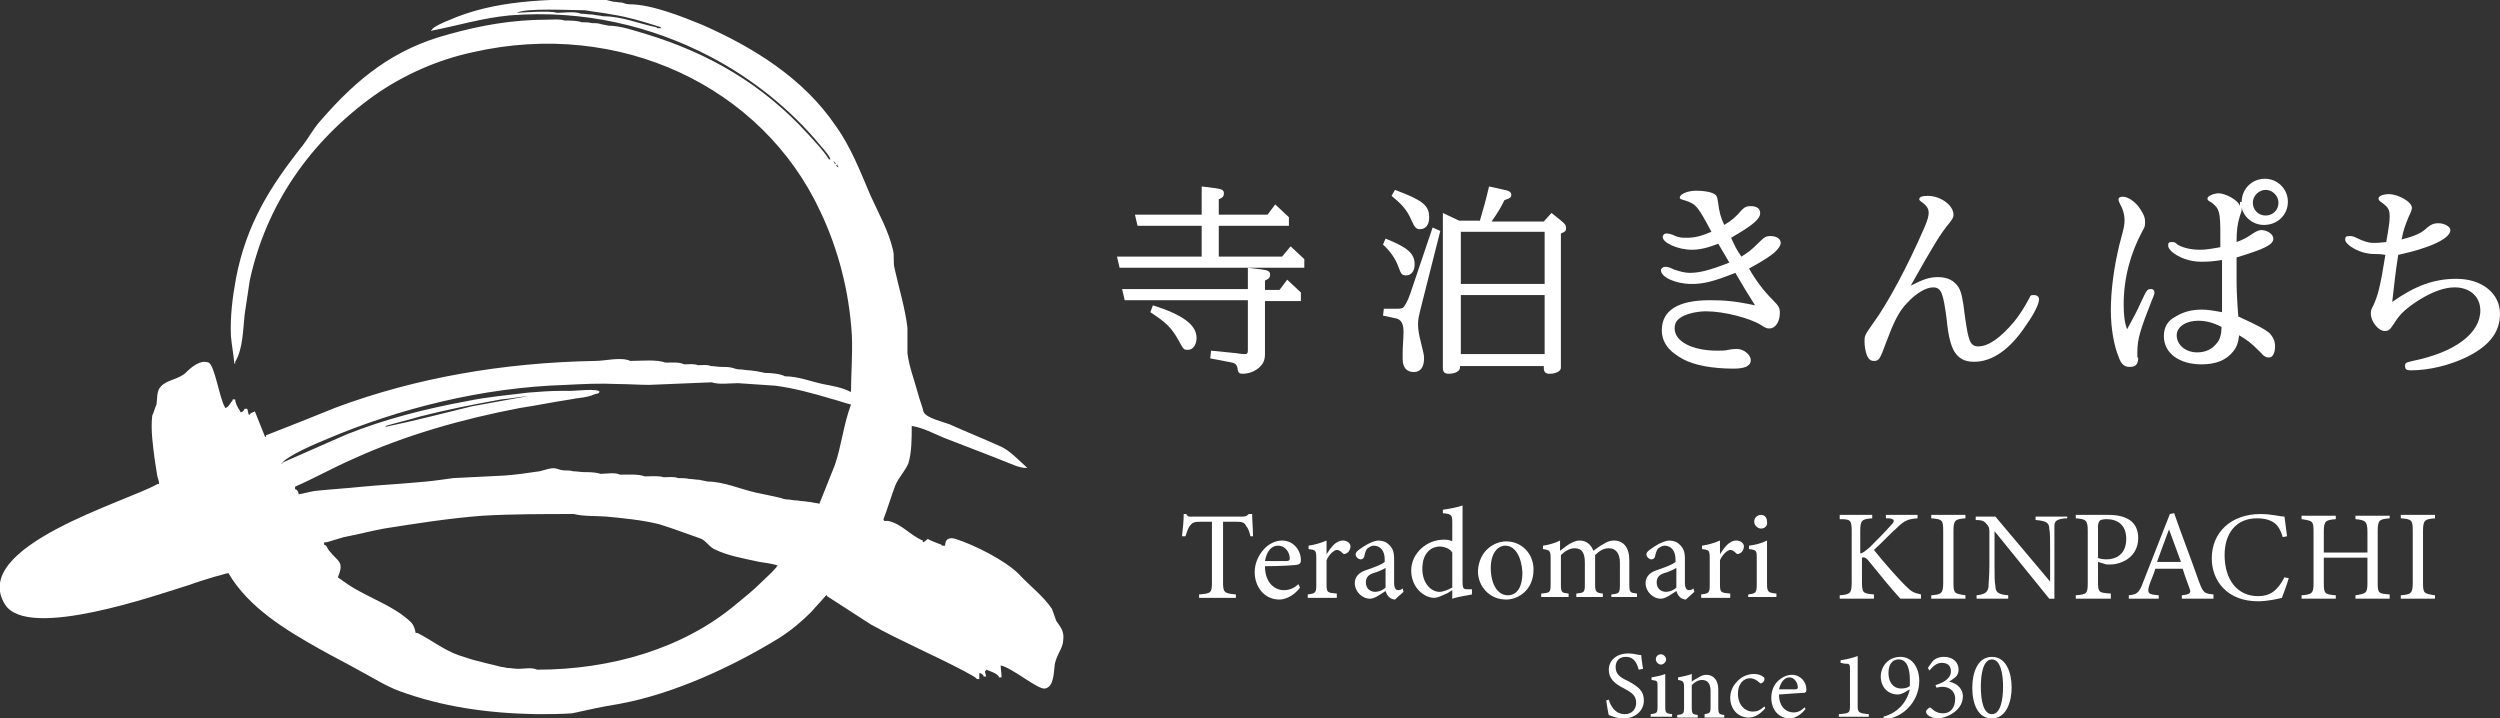 <?xml version="1.0" encoding="utf-8"?>
<!-- Generator: Adobe Illustrator 24.0.1, SVG Export Plug-In . SVG Version: 6.00 Build 0)  -->
<svg version="1.1" id="レイヤー_1" xmlns="http://www.w3.org/2000/svg" xmlns:xlink="http://www.w3.org/1999/xlink" x="0px"
	 y="0px" viewBox="0 0 292.3 84" style="enable-background:new 0 0 292.3 84;" xml:space="preserve">
<rect x="0" y="0" width="292.3" height="84" fill="#333333" stroke="none"/>
<style type="text/css">
	.st0{fill:#FFFFFF;}
</style>
<g>
	<g>
		<path class="st0" d="M130.9,31.3l-0.3-1.3h9.9v-3.6H133l-0.3-1.3h7.8v-3.3l1.6,0.2c0.7,0.1,1,0.2,1,0.6c0,0.3-0.1,0.5-0.6,0.7v1.8
			h5.7l0.9-1.2l1.6,1.5v1h-8.2V30h7.4l1-1.2l1.6,1.5v1H130.9z M145.8,31.3l1.7,0.2c0.7,0.1,1,0.2,1,0.6c0,0.3-0.1,0.5-0.6,0.7v1.1
			h1.7l0.9-1.2l1.6,1.5v1h-4.2v6.2c0,0.7-0.2,1.1-0.6,1.5c-0.5,0.5-1.3,0.8-2,0.8c-0.4,0-0.5-0.1-0.6-0.5c0-0.4-0.2-0.7-0.6-0.8
			l-2.6-0.5l0.1-0.9l3,0.3c0.5,0.1,0.9,0.1,1,0.1c0.2,0,0.3-0.1,0.3-0.4v-5.9h-14.4l-0.3-1.3h14.7V31.3z M134.8,35.7
			c3.5,1.1,5.1,2.3,5.1,3.8c0,0.8-0.4,1.4-1,1.4c-0.5,0-0.5,0-1.1-1.1c-0.9-1.6-1.5-2.1-3.3-3.3L134.8,35.7z"/>
		<path class="st0" d="M162,27.9c2.5,1,3.4,1.7,3.4,3c0,0.8-0.4,1.3-1,1.3c-0.5,0-0.6-0.2-0.9-1c-0.3-0.9-1-1.9-1.8-2.6L162,27.9z
			 M168.4,27l-2.1,8.3c-0.5,2-0.5,2-0.5,2.7c0,0.5,0.1,1.1,0.3,1.9c0.3,1.3,0.4,1.5,0.4,2c0,1-0.4,1.6-1.2,1.6
			c-0.8,0-1.3-0.5-1.3-1.5c0-0.2,0-0.5,0-0.8c0-0.7,0.1-1.7,0.1-2.4c0-1-0.3-1.5-1-1.6l-1.4-0.3l0.1-0.8l1.2,0h0.2
			c0.4,0,0.6,0,0.8-0.1c0.2-0.1,0.6-0.8,0.9-1.7l2.6-7.7L168.4,27z M163.1,22.2c3.2,1.2,4,1.8,4,3.2c0,0.9-0.4,1.4-1.1,1.4
			c-0.4,0-0.6-0.2-1-1.1c-0.5-1.2-1.2-1.9-2.3-2.8L163.1,22.2z M173,25.9c0.5-1.7,0.7-2.4,1.1-4.1l1.8,0.4c0.6,0.1,0.8,0.3,0.8,0.6
			c0,0.3-0.2,0.4-0.8,0.6c-0.6,1.2-0.7,1.3-1.5,2.5h6.1l0.9-1l1,0.8c0.6,0.5,0.7,0.6,0.7,1c0,0.3-0.1,0.4-0.6,0.6v15.7
			c0,0.4-0.6,0.7-1.3,0.7c-0.5,0-0.7-0.2-0.7-0.7v-0.2h-9.8V43c0,0.4-0.6,0.7-1.3,0.7c-0.5,0-0.7-0.2-0.7-0.7V24.9l1.9,0.9H173z
			 M170.8,33.2h9.8v-6.1h-9.8V33.2z M170.8,41.4h9.8v-6.9h-9.8V41.4z"/>
		<path class="st0" d="M197.8,29.2c-1.6,0-3.4-0.8-3.4-1.5c0-0.2,0.2-0.4,0.4-0.4c0.2,0,0.5,0,1.1,0.3c0.5,0.2,0.8,0.2,1.3,0.2
			c1,0,1.7-0.2,2.9-0.7c-1.6-3-1.8-3.2-2.9-3.6c-0.6-0.2-0.8-0.2-0.8-0.4c0-0.4,0.9-0.8,1.9-0.8c1.1,0,2,0.2,2.3,0.5
			c0.2,0.2,0.2,0.4,0.3,1c0.1,0.9,0.3,1.7,0.7,2.5c1-0.6,1.4-1,2-1.7c0.4-0.4,0.6-0.5,1.1-0.5c0.7,0,1.1,0.3,1.1,0.8
			c0,0.7-0.8,1.4-3.4,2.9c0.5,1.1,0.6,1.3,1.2,2.2c0.8-0.5,1.1-0.7,2-1.6c0.7-0.7,0.9-0.8,1.4-0.8c0.7,0,1.2,0.3,1.2,0.8
			c0,0.3-0.2,0.6-0.7,1.1c-0.5,0.4-1,0.8-3,1.9c0.8,1.4,1.7,2.6,2.8,3.7c0.7,0.7,0.8,0.9,0.8,1.5c0,1-0.5,1.8-1.2,1.8
			c-0.3,0-0.4,0-1-0.4c-1.3-0.8-4.3-1.6-6.4-1.6c-1,0-1.9,0.2-2.6,0.5c-0.8,0.4-1.1,0.8-1.1,1.5c0,1.5,2,2.6,5,2.6
			c0.5,0,0.9,0,1.3-0.1c0.5-0.1,0.8-0.1,1-0.1c0.8,0,1.6,0.7,1.6,1.3c0,0.7-0.7,1-2,1c-2.5,0-4.6-0.4-5.9-1.1
			c-1.7-0.9-2.5-2-2.5-3.4c0-2.3,1.9-3.5,5.6-3.5c1.7,0,3,0.1,5.3,0.6c-1-1.6-1.2-1.9-2.3-3.8c-2.5,1-3.7,1.3-5.1,1.3
			c-1.9,0-3.6-0.8-3.6-1.6c0-0.2,0.2-0.4,0.5-0.4c0.2,0,0.4,0,1,0.3c0.6,0.2,1.2,0.4,1.9,0.4c1.1,0,2.3-0.3,4.6-1.2
			c-0.6-1-0.7-1.2-1.3-2.2C199.6,29,198.7,29.2,197.8,29.2z"/>
		<path class="st0" d="M226.6,32.4c1.1,0,1.9,0.4,2.4,1.2c0.3,0.5,0.5,1.3,0.7,3.1c0.3,2.2,0.4,2.5,0.6,3.1c0.2,0.5,0.5,0.7,1,0.7
			c1.2,0,2.6-1,4.2-2.9c0.7-0.9,1.1-1.5,1.8-2.8c0.1-0.3,0.2-0.3,0.5-0.3c0.4,0,0.6,0.2,0.6,0.5c0,0.5-0.5,1.6-1.5,3
			c-1.9,2.9-4,4.3-6.1,4.3c-1.1,0-1.8-0.4-2.3-1.2c-0.4-0.7-0.7-1.7-0.9-3.8c-0.4-3-0.6-3.7-1.6-3.7c-0.8,0-2,0.7-3,1.8
			c-1,1-1.6,2.3-2.5,4.7c-0.7,1.9-0.8,2.1-1.4,2.1c-0.4,0-0.6-0.2-0.8-0.6c-0.2-0.5-0.3-1.1-0.3-1.7s0-0.7,1-2.1
			c1.7-2.3,4.1-6.8,6-11.2c0.4-0.9,0.5-1.4,0.5-1.7c0-0.5-0.2-0.8-0.7-1.2c-0.3-0.2-0.4-0.3-0.4-0.4c0-0.3,0.4-0.4,1-0.4
			c1.5,0,3,1.1,3,2.2c0,0.3-0.1,0.5-0.5,1c-1,1.2-1.8,2.5-4.5,7.3C224.8,32.7,225.5,32.4,226.6,32.4z"/>
		<path class="st0" d="M250,41.8c0,0.8-0.3,1.1-1,1.1c-0.6,0-1-0.3-1.3-1.2c-0.5-1.2-0.9-3.2-0.9-5.4c0-2.5,0.4-5.2,1-7.7
			c0.6-2.2,0.6-2.3,0.6-2.9c0-0.6-0.2-1.3-0.5-1.8c-0.2-0.4-0.2-0.5-0.2-0.6c0-0.2,0.2-0.3,0.5-0.3c0.5,0,1.2,0.4,1.8,1.1
			c0.5,0.7,0.8,1.2,0.8,1.8c0,0.5,0,0.6-0.3,1.1c-1.4,2.6-2.2,5.5-2.2,8.6c0,1.2,0.1,2.1,0.4,2.9c0.7-1.3,1.2-2.2,1.5-2.9
			c0.8-1.7,0.8-1.8,1.3-1.8c0.3,0,0.4,0.2,0.4,0.4c0,0.1,0,0.2-0.3,0.9c-1.3,3.3-1.7,4.5-1.7,6v0.3V41.8z M262.1,23.6
			c0-1.5,1.2-2.7,2.7-2.7c1.5,0,2.7,1.2,2.7,2.7c0,1.5-1.2,2.7-2.8,2.7c-1.2,0-2.3-0.8-2.6-2v0.1c0,0.2,0,0.3-0.2,0.8
			c-0.3,1-0.4,1.7-0.4,3.1c0.8-0.3,1.2-0.5,1.9-1c0.5-0.3,0.7-0.4,1-0.4c0.7,0,1.4,0.5,1.4,1c0,0.7-1,1.2-4.3,2.2c0,1,0,1.8,0,2.3
			c0,1,0,2,0.2,4.6c2.4,1.1,3.1,1.5,3.6,1.9c0.5,0.5,0.7,1,0.7,1.6c0,0.8-0.3,1.3-0.7,1.3c-0.3,0-0.6-0.1-1-0.6
			c-1.2-1.2-1.5-1.4-2.5-2c-0.1,0.9-0.3,1.4-0.7,1.9c-0.8,1-2,1.5-3.7,1.5c-2.6,0-4.4-1.3-4.4-3.3c0-1,0.4-1.8,1.4-2.3
			c0.8-0.5,1.8-0.8,3-0.8c0.7,0,1.3,0.1,2.4,0.3l0-6.1c-1.3,0.2-1.8,0.2-2.5,0.2c-1.3,0-2.6-0.5-3.4-1.2c-0.3-0.3-0.4-0.5-0.4-0.7
			c0-0.3,0.1-0.4,0.4-0.4c0.3,0,0.4,0,0.7,0.3c0.7,0.4,1.6,0.6,2.6,0.6c0.7,0,1.3-0.1,2.4-0.3v-1.5c0-2.6-0.1-3-1-3.7
			c-0.5-0.3-0.5-0.3-0.5-0.5c0-0.3,0.8-0.6,1.3-0.6c0.8,0,2.3,0.8,2.5,1.5V23.6z M257,37.5c-1.4,0-2.5,0.7-2.5,1.7c0,1.1,1,2,2.4,2
			c1,0,1.8-0.4,2.3-1.1c0.3-0.3,0.4-0.7,0.5-1.2c0-0.4,0.1-0.7,0-0.7C258.7,37.7,257.9,37.5,257,37.5z M263.4,23.7
			c0,0.8,0.6,1.5,1.5,1.5c0.8,0,1.5-0.6,1.5-1.5c0-0.8-0.7-1.5-1.5-1.5C264.1,22.2,263.4,22.9,263.4,23.7z"/>
		<path class="st0" d="M277.7,29.7c-1.1,0-2-0.3-2.9-0.9c-0.5-0.4-0.6-0.6-0.6-0.8c0-0.3,0.1-0.4,0.5-0.4c0.2,0,0.4,0,0.8,0.2
			c0.8,0.4,1.4,0.6,2,0.6c0.4,0,0.7,0,1.5-0.1c0.3-1.7,0.4-2.4,0.4-3c0-0.8-0.2-1.1-0.9-1.6c-0.3-0.2-0.4-0.3-0.4-0.5
			c0-0.3,0.6-0.5,1.2-0.5c1.1,0,2.7,0.9,2.7,1.6c0,0.2-0.1,0.5-0.4,1.1c-0.4,1-0.6,1.5-0.8,2.6c1.5-0.4,2.3-0.7,3-1.4
			c0.5-0.4,0.8-0.5,1.3-0.5c0.7,0,1.4,0.4,1.4,0.8c0,1-2.4,2.1-6.1,2.9c-0.4,2.6-0.4,3-0.7,5.5c2.7-1.9,4.9-2.7,7.5-2.7
			c3,0,5.1,1.7,5.1,4.1c0,2.1-1.2,3.7-3.8,5c-2,1-4.5,1.6-6.6,1.6c-0.5,0-0.7-0.1-0.7-0.5c0-0.4,0.1-0.4,0.9-0.6
			c4.9-1,7.9-3.2,7.9-5.9c0-1.6-1.2-2.7-3-2.7c-1.2,0-2.6,0.5-4.2,1.5c-1.4,0.9-2.2,1.6-2.8,2.6c-0.6,0.9-0.7,1-1.2,1
			c-0.7,0-1.6-1.1-1.6-2c0-0.3,0-0.5,0.3-1c0.5-1.1,0.8-2.1,1.4-5.9C278.3,29.7,278,29.7,277.7,29.7z"/>
	</g>
	<g>
		<g>
			<path class="st0" d="M146.2,62.7c-0.1-0.5-0.3-1-0.5-1.2c-0.2-0.4-0.4-0.5-1.2-0.5H143v7.1c0,1.1,0.1,1.3,1.5,1.4v0.4h-4.3v-0.4
				c1.4-0.1,1.5-0.2,1.5-1.4V61h-1.3c-0.8,0-1,0.1-1.3,0.5c-0.2,0.3-0.3,0.6-0.5,1.2h-0.4c0.1-0.9,0.2-1.8,0.2-2.6h0.3
				c0.2,0.4,0.4,0.3,0.8,0.3h5.8c0.4,0,0.5-0.1,0.7-0.3h0.4c0,0.7,0.1,1.7,0.1,2.6L146.2,62.7z"/>
			<path class="st0" d="M152,68.7c-0.9,1.2-2,1.4-2.4,1.4c-1.8,0-2.9-1.5-2.9-3.2c0-1,0.4-1.9,1-2.6c0.6-0.7,1.4-1.1,2.2-1.1
				c1.3,0,2.2,1.1,2.2,2.3c0,0.3-0.1,0.4-0.3,0.5c-0.3,0.1-2.2,0.2-3.9,0.2c0,2,1.2,2.8,2.2,2.8c0.6,0,1.2-0.2,1.7-0.7L152,68.7z
				 M149.4,63.8c-0.7,0-1.3,0.6-1.5,1.8c0.8,0,1.6,0,2.5,0c0.3,0,0.4-0.1,0.4-0.3C150.8,64.6,150.3,63.8,149.4,63.8z"/>
			<path class="st0" d="M156.3,69.9h-3.4v-0.4c0.9-0.1,1-0.2,1-1.1v-3.1c0-1-0.1-1-0.9-1.1v-0.4c0.7-0.1,1.4-0.3,2.1-0.6
				c0,0.5,0,1.1,0,1.6c0.5-0.8,1.1-1.6,1.9-1.6c0.5,0,0.9,0.3,0.9,0.7c0,0.3-0.2,0.7-0.5,0.8c-0.1,0.1-0.3,0.1-0.4,0
				c-0.2-0.2-0.4-0.4-0.7-0.4c-0.3,0-0.9,0.5-1.2,1.2v2.8c0,1,0.1,1,1.2,1.1V69.9z"/>
			<path class="st0" d="M163.1,70.1c-0.2,0-0.5-0.1-0.7-0.3c-0.2-0.2-0.3-0.4-0.4-0.7c-0.6,0.4-1.3,0.9-1.8,0.9
				c-1,0-1.8-0.9-1.8-1.8c0-0.7,0.4-1.2,1.2-1.5c0.9-0.3,2-0.7,2.3-1v-0.3c0-1-0.5-1.6-1.3-1.6c-0.3,0-0.5,0.2-0.7,0.3
				c-0.2,0.2-0.3,0.5-0.4,1c-0.1,0.2-0.2,0.3-0.4,0.3c-0.3,0-0.6-0.3-0.6-0.6c0-0.2,0.2-0.4,0.5-0.6c0.4-0.3,1.3-0.9,2.1-1
				c0.4,0,0.9,0.1,1.2,0.4c0.5,0.4,0.7,0.9,0.7,1.7v2.8c0,0.7,0.2,0.9,0.5,0.9c0.2,0,0.4-0.1,0.5-0.2l0.1,0.4L163.1,70.1z M162,66.4
				c-0.3,0.2-1,0.5-1.4,0.6c-0.6,0.2-0.9,0.5-0.9,1.1c0,0.8,0.6,1.1,1.1,1.1c0.4,0,0.9-0.2,1.2-0.5C162,68,162,67.1,162,66.4z"/>
			<path class="st0" d="M172.1,69.5c-0.3,0.1-1.4,0.2-2.3,0.5c0-0.3,0-0.6,0-1c-0.3,0.2-0.6,0.4-0.9,0.5c-0.6,0.3-1,0.4-1.2,0.4
				c-1.2,0-2.7-1.2-2.7-3.2c0-2,1.8-3.6,3.8-3.6c0.2,0,0.7,0,1,0.2v-2.2c0-0.9-0.1-1-1.1-1.1v-0.4c0.7-0.1,1.8-0.3,2.3-0.5
				c0,0.5,0,1.2,0,1.8v7.1c0,0.8,0.1,0.9,0.6,0.9l0.5,0V69.5z M169.8,64.6c-0.3-0.5-1-0.7-1.5-0.7c-0.7,0-2,0.5-2,2.6
				c0,1.8,1.1,2.7,2,2.7c0.5,0,1.1-0.3,1.5-0.5V64.6z"/>
			<path class="st0" d="M176.1,63.3c1.8,0,3.2,1.4,3.2,3.3c0,2.4-1.8,3.5-3.2,3.5c-2,0-3.3-1.6-3.3-3.3
				C172.9,64.4,174.7,63.3,176.1,63.3z M176,63.8c-0.9,0-1.7,0.9-1.7,2.6c0,1.9,0.8,3.2,2,3.2c0.9,0,1.7-0.7,1.7-2.7
				C177.9,65.2,177.2,63.8,176,63.8z"/>
			<path class="st0" d="M188.4,69.9v-0.4c0.9-0.1,1-0.1,1-1.2v-2.5c0-1-0.4-1.7-1.3-1.7c-0.6,0-1.1,0.3-1.6,0.8c0,0.2,0,0.4,0,0.6
				v2.8c0,0.9,0.1,1,0.9,1.1v0.4h-3.1v-0.4c0.9-0.1,1-0.1,1-1.1v-2.5c0-1.1-0.3-1.7-1.2-1.7c-0.6,0-1.2,0.4-1.6,0.8v3.4
				c0,1,0.1,1,0.9,1.1v0.4h-3.2v-0.4c1-0.1,1.1-0.1,1.1-1.1v-3c0-0.9-0.1-1-0.9-1.1v-0.4c0.7-0.1,1.4-0.3,2-0.6c0,0.4,0,0.8,0,1.2
				c0.3-0.2,0.6-0.5,1.1-0.8c0.4-0.2,0.7-0.4,1.2-0.4c0.7,0,1.3,0.4,1.6,1.2c0.4-0.3,0.8-0.6,1.2-0.8c0.3-0.2,0.7-0.4,1.2-0.4
				c1.1,0,1.8,0.8,1.8,2.3v2.8c0,1,0.1,1,0.9,1.1v0.4H188.4z"/>
			<path class="st0" d="M197.1,70.1c-0.2,0-0.5-0.1-0.7-0.3c-0.2-0.2-0.3-0.4-0.4-0.7c-0.6,0.4-1.3,0.9-1.8,0.9
				c-1,0-1.8-0.9-1.8-1.8c0-0.7,0.4-1.2,1.2-1.5c0.9-0.3,2-0.7,2.3-1v-0.3c0-1-0.5-1.6-1.3-1.6c-0.3,0-0.5,0.2-0.7,0.3
				c-0.2,0.2-0.3,0.5-0.4,1c-0.1,0.2-0.2,0.3-0.4,0.3c-0.3,0-0.6-0.3-0.6-0.6c0-0.2,0.2-0.4,0.5-0.6c0.4-0.3,1.3-0.9,2.1-1
				c0.4,0,0.9,0.1,1.2,0.4c0.5,0.4,0.7,0.9,0.7,1.7v2.8c0,0.7,0.2,0.9,0.5,0.9c0.2,0,0.4-0.1,0.5-0.2l0.1,0.4L197.1,70.1z M196,66.4
				c-0.3,0.2-1,0.5-1.4,0.6c-0.6,0.2-0.9,0.5-0.9,1.1c0,0.8,0.6,1.1,1.1,1.1c0.4,0,0.9-0.2,1.2-0.5C196,68,196,67.1,196,66.4z"/>
			<path class="st0" d="M202.3,69.9h-3.4v-0.4c0.9-0.1,1-0.2,1-1.1v-3.1c0-1-0.1-1-0.9-1.1v-0.4c0.7-0.1,1.4-0.3,2.1-0.6
				c0,0.5,0,1.1,0,1.6c0.5-0.8,1.1-1.6,1.9-1.6c0.5,0,0.9,0.3,0.9,0.7c0,0.3-0.2,0.7-0.5,0.8c-0.1,0.1-0.3,0.1-0.4,0
				c-0.2-0.2-0.4-0.4-0.7-0.4c-0.3,0-0.9,0.5-1.2,1.2v2.8c0,1,0.1,1,1.2,1.1V69.9z"/>
			<path class="st0" d="M204.4,69.9v-0.4c0.9-0.1,1-0.2,1-1.2v-3c0-0.9,0-1-0.9-1.1v-0.4c0.8-0.1,1.5-0.3,2.1-0.6c0,0.6,0,1.2,0,1.8
				v3.2c0,1,0.1,1.1,1.1,1.2v0.4H204.4z M205.9,61.8c-0.4,0-0.8-0.4-0.8-0.8c0-0.5,0.4-0.8,0.8-0.8c0.4,0,0.7,0.3,0.7,0.8
				C206.7,61.5,206.3,61.8,205.9,61.8z"/>
		</g>
		<g>
			<path class="st0" d="M214.9,60.2h4v0.4c-1.2,0.1-1.4,0.2-1.4,1.5v2.6c0.3,0,0.6-0.3,1.1-0.7c0.8-0.8,1.8-1.8,2.5-2.6
				c0.5-0.5,0.4-0.7-0.2-0.8l-0.4,0v-0.4h3.7v0.4c-1.1,0.1-1.5,0.2-2.5,1.2c-0.5,0.4-1.6,1.6-2.6,2.5c1.1,1.4,2.8,3.3,3.6,4.1
				c0.8,0.8,1,0.9,1.9,1.1V70h-2.4c-1.2-1.3-2.4-2.8-3.7-4.4c-0.3-0.4-0.6-0.5-0.8-0.4V68c0,1.3,0.1,1.4,1.4,1.5V70h-4v-0.4
				c1.2-0.1,1.4-0.2,1.4-1.5v-5.9c0-1.4-0.1-1.5-1.4-1.5V60.2z"/>
			<path class="st0" d="M225.8,70v-0.4c1.2-0.1,1.4-0.2,1.4-1.5v-6c0-1.3-0.1-1.4-1.4-1.5v-0.4h4v0.4c-1.2,0.1-1.4,0.2-1.4,1.5v6
				c0,1.3,0.1,1.3,1.4,1.5V70H225.8z"/>
			<path class="st0" d="M241.5,60.6c-1,0.1-1.3,0.3-1.3,0.9c0,0.5,0,1.1,0,2.5v6h-0.6l-6.4-7.9V66c0,1.4,0,2,0.1,2.5
				c0,0.8,0.4,1,1.5,1.1V70h-3.7v-0.4c0.9-0.1,1.3-0.3,1.4-1c0-0.5,0.1-1.2,0.1-2.5v-3.8c0-0.4,0-0.7-0.3-1
				c-0.3-0.4-0.6-0.5-1.3-0.5v-0.4h2.3l6.4,7.6v-3.7c0-1.4,0-2-0.1-2.5c0-0.7-0.4-0.9-1.6-1v-0.4h3.7V60.6z"/>
			<path class="st0" d="M246.5,60.2c1.1,0,1.9,0.2,2.5,0.6c0.6,0.4,1,1.1,1,2.1c0,2.2-1.9,3.1-3.3,3.1c-0.2,0-0.3,0-0.4,0l-1-0.3
				v2.3c0,1.3,0.1,1.3,1.5,1.4V70h-4.1v-0.4c1.3-0.1,1.4-0.2,1.4-1.5v-6c0-1.3-0.2-1.4-1.4-1.5v-0.4H246.5z M245.2,65.2
				c0.2,0.1,0.6,0.2,1.1,0.2c1,0,2.3-0.5,2.3-2.4c0-1.7-1.1-2.3-2.3-2.3c-0.4,0-0.8,0.1-0.8,0.2c-0.1,0.1-0.2,0.3-0.2,0.7V65.2z"/>
			<path class="st0" d="M255.1,70v-0.4c1-0.1,1.1-0.3,0.9-0.8c-0.2-0.6-0.5-1.3-0.8-2.3H252c-0.2,0.7-0.5,1.3-0.7,1.9
				c-0.3,1-0.1,1.1,1.1,1.2V70h-3.5v-0.4c0.9-0.1,1.2-0.2,1.7-1.6l3.1-7.9l0.5-0.1c0.9,2.6,2,5.4,2.9,8c0.5,1.3,0.6,1.4,1.7,1.5V70
				H255.1z M253.6,61.9c-0.5,1.3-1,2.7-1.4,3.8h2.8L253.6,61.9z"/>
			<path class="st0" d="M267.6,67.6c-0.2,0.7-0.6,1.8-0.8,2.3c-0.4,0.1-1.6,0.4-2.8,0.4c-3.6,0-5.4-2.4-5.4-5c0-3.1,2.3-5.2,5.7-5.2
				c1.3,0,2.3,0.3,2.8,0.3c0.1,0.7,0.2,1.6,0.3,2.3l-0.5,0.1c-0.3-1-0.7-1.6-1.4-1.9c-0.4-0.2-1-0.3-1.6-0.3c-2.5,0-3.8,1.8-3.8,4.3
				c0,2.9,1.5,4.8,3.9,4.8c1.5,0,2.3-0.7,3.1-2.2L267.6,67.6z"/>
			<path class="st0" d="M279.4,60.6c-1.2,0.1-1.4,0.2-1.4,1.5v6c0,1.3,0.1,1.3,1.4,1.4V70h-4v-0.4c1.2-0.2,1.4-0.2,1.4-1.4v-3h-5.1
				v3c0,1.2,0.1,1.3,1.4,1.4V70h-4v-0.4c1.2-0.1,1.4-0.2,1.4-1.4v-6c0-1.3-0.1-1.3-1.4-1.5v-0.4h4v0.4c-1.2,0.1-1.4,0.2-1.4,1.5v2.4
				h5.1v-2.4c0-1.2-0.2-1.4-1.4-1.5v-0.4h4V60.6z"/>
			<path class="st0" d="M280.7,70v-0.4c1.2-0.1,1.4-0.2,1.4-1.5v-6c0-1.3-0.1-1.4-1.4-1.5v-0.4h4v0.4c-1.2,0.1-1.4,0.2-1.4,1.5v6
				c0,1.3,0.1,1.3,1.4,1.5V70H280.7z"/>
		</g>
	</g>
	<g>
		<path class="st0" d="M191.6,78.3c-0.2-0.7-0.5-1.5-1.5-1.5c-0.9,0-1.2,0.6-1.2,1.2c0,0.8,0.5,1.2,1.4,1.6c1.3,0.7,1.9,1.2,1.9,2.3
			c0,1.2-1,2.1-2.4,2.1c-0.7,0-1.2-0.2-1.7-0.4c-0.1-0.3-0.2-1.1-0.3-1.7l0.3-0.1c0.2,0.7,0.7,1.7,1.9,1.7c0.8,0,1.3-0.6,1.3-1.3
			c0-0.9-0.5-1.2-1.4-1.7c-1.2-0.6-1.8-1.2-1.8-2.2c0-1,0.8-1.9,2.3-1.9c0.6,0,1.2,0.2,1.5,0.2c0,0.4,0.1,0.8,0.2,1.6L191.6,78.3z"
			/>
		<path class="st0" d="M193,83.8v-0.3c0.7-0.1,0.8-0.1,0.8-0.9v-2.3c0-0.7,0-0.7-0.7-0.8v-0.3c0.6-0.1,1.1-0.2,1.6-0.4
			c0,0.5,0,0.9,0,1.4v2.4c0,0.8,0.1,0.8,0.8,0.9v0.3H193z M194.2,77.7c-0.3,0-0.6-0.3-0.6-0.6c0-0.4,0.3-0.6,0.6-0.6
			c0.3,0,0.6,0.3,0.6,0.6C194.8,77.4,194.5,77.7,194.2,77.7z"/>
		<path class="st0" d="M199.3,83.8v-0.3c0.6-0.1,0.7-0.1,0.7-0.9v-1.8c0-0.8-0.3-1.3-1-1.3c-0.5,0-0.9,0.3-1.2,0.6v2.6
			c0,0.8,0.1,0.8,0.7,0.9v0.3h-2.4v-0.3c0.7-0.1,0.8-0.1,0.8-0.9v-2.3c0-0.7-0.1-0.8-0.7-0.9v-0.3c0.5-0.1,1.1-0.2,1.6-0.4
			c0,0.3,0,0.6,0,0.9c0.2-0.2,0.5-0.3,0.8-0.5c0.3-0.2,0.6-0.3,0.9-0.3c0.9,0,1.4,0.7,1.4,1.7v2.1c0,0.8,0.1,0.8,0.7,0.9v0.3H199.3z
			"/>
		<path class="st0" d="M206.4,82.8c-0.5,0.6-1.2,1.1-1.9,1.1c-1.4,0-2.2-1.1-2.2-2.3c0-0.9,0.4-1.6,1.1-2.2c0.6-0.5,1.3-0.6,1.7-0.6
			c0.5,0,0.9,0.2,1,0.3c0.2,0.1,0.2,0.2,0.2,0.3c0,0.3-0.3,0.5-0.4,0.5c-0.1,0-0.1,0-0.2-0.1c-0.3-0.3-0.7-0.5-1.1-0.5
			c-0.7,0-1.4,0.6-1.4,1.8c0,1.5,1,2.1,1.7,2.1c0.5,0,0.8-0.1,1.4-0.6L206.4,82.8z"/>
		<path class="st0" d="M211.1,82.9c-0.7,0.9-1.5,1.1-1.8,1.1c-1.4,0-2.2-1.1-2.2-2.4c0-0.8,0.3-1.5,0.7-1.9c0.5-0.5,1.1-0.8,1.7-0.8
			c1,0,1.7,0.8,1.7,1.7c0,0.2,0,0.3-0.2,0.4c-0.2,0-1.6,0.1-3,0.2c0,1.5,0.9,2.1,1.7,2.1c0.5,0,0.9-0.2,1.3-0.6L211.1,82.9z
			 M209.2,79.2c-0.5,0-1,0.5-1.2,1.4c0.6,0,1.2,0,1.9,0c0.2,0,0.3-0.1,0.3-0.2C210.2,79.8,209.8,79.2,209.2,79.2z"/>
		<path class="st0" d="M215,83.8v-0.3c1.2-0.1,1.3-0.1,1.3-1v-4.3c0-0.6-0.1-0.6-0.6-0.6l-0.5-0.1v-0.3c0.7-0.1,1.5-0.3,2-0.5v5.8
			c0,0.8,0.1,0.9,1.3,1v0.3H215z"/>
		<path class="st0" d="M223.3,80.6l-0.7,0.4c-0.2,0.1-0.5,0.2-0.7,0.2c-1.2,0-2-0.9-2-2.1c0-1.1,0.8-2.3,2.3-2.3
			c1.4,0,2.2,1.3,2.2,2.8c0,2-1.3,3.6-2.8,4.2c-0.5,0.2-1,0.3-1.3,0.3l-0.1-0.3C221.7,83.4,222.9,82.3,223.3,80.6z M222,77.1
			c-0.9,0-1.2,0.8-1.2,1.6c0,1,0.5,1.8,1.5,1.8c0.4,0,0.8-0.1,1-0.3c0-0.2,0-0.5,0-0.7C223.3,78.5,223.1,77.1,222,77.1z"/>
		<path class="st0" d="M225.4,78.1l0.5-0.7c0.3-0.4,0.8-0.6,1.4-0.6c1,0,1.7,0.6,1.7,1.5c0,0.3-0.1,0.6-0.3,0.8
			c-0.2,0.2-0.5,0.4-0.8,0.6c1,0.2,1.6,0.9,1.6,1.7c0,1.8-2.1,2.6-2.9,2.6c-0.5,0-1-0.2-1.2-0.4c-0.1-0.1-0.2-0.2-0.2-0.4
			c0-0.2,0.2-0.3,0.3-0.4c0.1-0.1,0.2-0.1,0.3,0c0.3,0.3,0.7,0.6,1.4,0.6c0.8,0,1.4-0.6,1.4-1.7c0-1-0.8-1.4-1.5-1.4
			c-0.3,0-0.6,0.1-0.7,0.1l-0.1-0.3c1-0.3,1.8-0.8,1.8-1.6c0-0.7-0.4-1-1.1-1c-0.6,0-1.1,0.5-1.4,0.9L225.4,78.1z"/>
		<path class="st0" d="M232.9,76.8c1.7,0,2.3,1.9,2.3,3.6c0,1.6-0.6,3.6-2.3,3.6c-1.7,0-2.3-1.8-2.3-3.6
			C230.6,78.7,231.2,76.8,232.9,76.8z M232.9,77.1c-1,0-1.3,1.6-1.3,3.2c0,1.6,0.3,3.2,1.3,3.2c1,0,1.3-1.7,1.3-3.2
			C234.2,78.8,233.9,77.1,232.9,77.1z"/>
	</g>
	<g>
		<path class="st0" d="M123.5,72.6c-0.2-0.5-0.3-0.9-0.5-1.4c-1-1.5-2.6-2.7-3.9-4.1c-1.6-1.6-5.2-3.4-7.4-4.1
			c-0.7-0.2-1.2,0-1.2,0.8c-0.1,0-0.3,0-0.4,0c0-0.1,0-0.1,0-0.1c-0.3-0.1-1.6-0.6-1.6-0.7c-0.2,0.1-0.4,0.4-0.6,0.4
			c0-0.1,0-0.1,0-0.2c-1.5-0.6-2.5-2-4.1-2.3c-0.2,0-0.5,0.1-0.5-0.2c0.5-1.3,0.9-2.7,1.4-4c0.4-0.9,1.1-1.6,1.5-2.5
			c0.4-1.3,0.4-2.9,0.4-4.4c1.3,0.2,2.6,0.9,3.8,1.4c2.8,1.1,5.5,2.1,8.2,3.2c0.2,0.1,1.5,0.5,1.5,0.2c0,0-0.1,0-0.1,0
			c-0.9-0.8-1.9-1.9-3-2.4c-2-0.9-4-1.7-6-2.6c-0.8-0.3-2.6-0.7-3-1.4c-0.2-0.8-0.5-1.5-0.7-2.3c-0.4-1.5-1-3-1.2-4.6c0-1,0-2,0-3
			c-0.3-2.4-1-4.6-1.5-6.9c-0.2-0.7,0-1.5-0.2-2.2c-0.5-2.2-1.7-4.3-2.6-6.3c-1.2-2.8-2.3-5.7-4.1-8.2C93.9,9.1,88,5.5,82.1,2.9
			c-2.2-0.9-5.9-2.4-8.5-2.4c-0.3,0-0.6-0.1-0.9-0.2c-0.3,0-0.7-0.1-1-0.1c-0.4-0.1-0.8-0.2-1.2-0.3c-6.7,0-12.7,0.1-18.1,2.5
			c-0.3,0.1-1.9,0.8-1.9,1.1c0,0-0.1,0-0.1,0c0,0,0,0.1,0,0.1c3.1-0.6,6-1.5,9.2-1.8C68.3,1.1,76.3,3.1,83,6.6
			c4.8,2.5,9.4,6.1,13,10.5c0.2,0.2,1.4,1.6,1,1.6c0,0,0-0.1,0-0.1c-0.1,0-0.1,0-0.1,0c-0.7-1.1-1.6-2-2.5-3
			C89.1,9.8,82.8,6.2,75.6,4C74.2,3.6,72.6,3,71.1,3c-0.3-0.1-0.6-0.1-0.9-0.2c-0.3-0.1-0.7-0.1-1-0.1c-0.4-0.1-0.8-0.1-1.2-0.1
			c-0.5-0.2-1.4-0.2-2-0.2c-0.5-0.2-1.4-0.1-2-0.1C59.8,2.3,56.1,3,52.5,4c-6.4,1.7-10.7,5.1-15.1,10.2c-0.8,0.9-1.3,1.9-2,2.8
			c-3.9,4.9-6.6,9.3-7.8,15.5c-0.4,2.2-0.7,4.4-0.6,6.8c0.1,1.1,0.3,2.1,0.4,3.2c0.1,0,0.1,0,0.1,0c0-0.1,0-0.1,0-0.2
			c0.9-1.5,0.9-3.6,1.1-5.5c0.2-1.3,0.4-2.7,0.6-4c1.9-8.8,7-16.2,14.5-21.6c3.4-2.4,7.4-4.2,11.6-5.1c17.1-3.9,33.8,4,40.6,18.6
			c2.1,4.4,3.4,9.4,3.7,14.5c0.1,2.2-0.1,4.6-0.1,6.6c0,0-0.1,0-0.1,0c-0.9-0.5-2.2-0.7-3.2-0.9c-1.4-0.3-2.9-0.9-4.4-0.9
			c-0.6-0.3-1.6-0.4-2.4-0.4c-0.3-0.1-0.6-0.1-0.9-0.2c-0.3,0-0.6-0.1-0.9-0.1c-0.3,0-0.7-0.1-1-0.1c-0.4,0-0.7-0.1-1-0.2
			c-0.4-0.1-0.8-0.1-1.2-0.1c-0.5,0-0.9-0.1-1.3-0.1c-0.4-0.2-1-0.1-1.5-0.1c-0.5-0.2-1.1-0.1-1.6-0.1c-0.6-0.3-1.5-0.2-2.2-0.2
			c-1-0.4-2.9-0.2-4.1-0.2c-1.1-0.5-2.9,0-4.1,0c-10.9,0.2-21,2-30.2,5.4c-2.7,1.1-5.5,2.2-8.3,3.3c0,0.2,0,0.2-0.1,0.2
			c-0.4-1-0.8-2-1.2-3c-0.2,0.1-0.6,0.2-0.6,0.4c-0.1,0-0.1,0-0.1,0c-0.1-0.2-0.1-0.5-0.2-0.7c-0.1,0-0.2,0-0.3,0
			c-0.1,0.2-0.2,0.4-0.5,0.4c0-0.1,0-0.1,0-0.1c-0.3-0.4-0.6-1-0.6-1.4c-0.1,0-0.2,0-0.3,0c0,0,0,0.1,0,0.1
			c-0.2,0.2-0.5,0.9-0.9,0.9c0,0,0-0.1,0-0.1c-0.6-0.9-1.2-4.9-1.9-5.2c-1-0.4-2.1,0.6-2.7,1.2c-0.9,0.8-2.2,0.8-2.9,1.6
			c-0.5,0.5-0.4,1.4-0.5,2.1c-0.2,0.4-0.3,0.9-0.5,1.3c-0.2,1.7,0.1,3.6,0.3,5.2c0.1,0.6,0.2,1.3,0.3,1.9c0.1,0.3,0.2,0.6,0.2,0.9
			c0,0-0.1,0-0.2,0C15,58.6-3.7,63.9,0.6,70.7c2.7,4.2,17.9-1.2,21.5-2.3c1.1-0.4,2.1-0.7,3.1-1c0.5-0.1,1-0.3,1.5-0.4
			c2.4,4.1,6.8,6.7,10.7,8.9c1.6,0.9,3.2,1.7,4.8,2.6c1.5,0.8,2.9,1.7,4.5,2.3c4.9,1.8,10.2,2.6,16,2.7c1.4,0,2.8,0,4.2-0.1
			c1.8-0.4,3.6-0.8,5.5-1.1c6.5-1.2,13.3-4.4,18.7-7.7c1.4-0.9,2.6-1.9,3.8-3.1c0.5-0.6,1.1-1.2,1.6-1.8c0.1-0.1,0.2-0.2,0.2,0
			c1.7,1.1,3.4,2.2,5.1,3.3c3.6,2,7.4,3.6,11,5.5c0.3,0.2,1.4,0.7,1.4,0.9c0.1,0,0.2,0,0.3,0c0-0.2,0-0.5,0-0.7c0,0,0.1,0,0.1,0
			c0.2,0.1,0.4,0.2,0.4,0.4c0.1,0,0.2,0,0.3,0c0-0.2-0.3-0.7,0-0.7c0,0,0-0.1,0-0.1c0.3,0.1,1.5,0.5,1.5,0.9c0.1,0,0.2,0,0.3,0
			c0-0.5-0.1-1-0.1-1.4c1.4,0.3,4.4,2.9,5.2,2.7c1-0.2,1-1.8,1.1-2.6c0.1-1.2,1-2.1,1-3C124.5,73.8,123.9,73.2,123.5,72.6z
			 M76.8,3.3c0-0.1,0-0.1,0-0.1c-2-0.4-4.1-1.3-6.3-1.3c-0.4-0.1-0.8-0.1-1.2-0.2c-0.5,0-0.9-0.1-1.4-0.1c-0.7-0.3-1.9-0.1-2.8-0.1
			c-0.7-0.3-4.7,0-4.7,0c1.1-0.6,6.3-0.3,8-0.3c1.1,0.2,2.2,0.3,3.2,0.5C73.5,2,75.1,2.5,76.7,3c0.2,0.1,0.6,0.1,0.6,0.3
			C77.1,3.3,77,3.3,76.8,3.3z M97.6,19.2c0,0,0-0.1,0-0.1c-0.1-0.1-0.1-0.2-0.2-0.3C97.5,18.9,97.9,19.2,97.6,19.2z M98,19.6
			c-0.1-0.1-0.1-0.2-0.3-0.2c0.1,0,0.1-0.1,0.2-0.2c0,0.2,0,0.2,0.1,0.2C98,19.6,98,19.6,98,19.6z M90.9,66.2c0,0-0.1,0-0.1,0
			c0,0,0,0.1,0,0.1c-0.5,0.6-1.1,1.1-1.7,1.7c-1,1-2,1.8-3.1,2.7c-6.1,5.1-14.5,7.6-23.2,7.6c-0.6-0.3-1.5-0.1-2.2-0.1
			c-0.4,0-0.9-0.1-1.3-0.1c-0.3-0.1-0.7-0.1-1-0.2c-0.7-0.2-1.3-0.3-2-0.5c-0.9-0.2-1.8-0.5-2.7-0.8c-1.7-0.6-3.2-1.8-4.8-2.6
			c-0.1,0-0.1,0-0.2,0c-0.1-0.5-0.2-0.9-0.6-1.3c-1.8-1.7-4.3-2.6-6.4-3.8c-0.7-0.4-1.4-0.9-2.1-1.4c0.8-1.9,0-1.8-1-3.1
			c-0.2-0.2-0.3-0.7-0.6-0.7c0-0.1,0-0.2,0-0.3c0.1,0,0.2,0,0.3,0c0.7-0.2,1.3-0.4,2-0.6c1.6-0.3,3.1-0.7,4.7-1
			c3.8-0.6,7.6-1.2,11.5-1.5c3.4-0.2,7.1-0.2,10.7-0.2c1.2,0.3,2.6,0.2,3.8,0.3c2.1,0.2,4.2,0.4,6.2,0.9c1.6,0.5,3.2,1.1,4.9,1.7
			c0.6,0.3,0.9,0.9,1.5,1.2c1.6,0.8,3.5,1.1,5.3,1.5c0.7,0.1,1.4,0.2,2.1,0.4C90.9,66.2,90.9,66.2,90.9,66.2z M97.6,54.4
			c-0.6,1.5-1.2,3-1.8,4.5c-0.3-0.1-0.7-0.1-1-0.2c-0.3,0-0.6-0.1-0.9-0.1c-0.3,0-0.6-0.1-0.9-0.1c-0.3,0-0.6-0.1-0.9-0.1
			c-0.3,0-0.6-0.1-0.9-0.2c-0.9-0.2-1.8-0.4-2.8-0.6c-1.8-0.4-3.8-1.3-5.7-1.3c-0.3-0.1-0.6-0.1-0.9-0.2c-0.4,0-0.8-0.1-1.2-0.1
			c-0.4-0.1-0.9-0.1-1.3-0.1c-0.5-0.2-1.2-0.1-1.7-0.1c-0.6-0.2-1.5-0.1-2.2-0.1c-0.8-0.3-2-0.2-2.9-0.2c-0.6-0.3-1.6-0.1-2.3-0.1
			c-0.6-0.2-1.3-0.2-1.9-0.2c-0.4,0-0.9-0.1-1.3-0.1c-0.3-0.1-0.7-0.1-1-0.1c-0.3,0-0.6-0.1-0.9-0.2c-0.6-0.2-1.5,0.2-2,0.3
			c-1.4,0.2-2.7,0.4-4.1,0.5c-2,0.1-4,0.2-6,0.3c-1.4,0.2-2.8,0.4-4.3,0.5c-2.1,0.2-4.2,0.3-6.3,0.5c-1.9,0.2-3.7,0.3-5.6,0.5
			c-0.6,0.1-1.3,0.3-1.9,0.4c0-0.1,0-0.1,0-0.2c-0.1-0.2-0.2-0.4-0.4-0.4c0-0.1,0-0.2,0-0.3c2.3-1,4.4-2.2,6.7-3.2
			c6.1-2.8,12.8-4.7,19.6-6c2-0.3,3.9-0.7,5.9-1c0.9-0.2,2-0.2,2.8-0.6c0.2-0.1,0.5,0,0.6-0.3c-0.2-0.4-2.8-0.1-3.3-0.1
			c-0.4,0-0.8,0-1.2,0c-1.3,0-2.5,0.1-3.8,0.2c-2.4,0.3-4.8,0.5-7.2,1c-4.9,0.9-9.6,2.1-14.1,3.9c-2.5,1.1-5,2.2-7.5,3.3
			c0,0.2,0.1,0.1-0.1,0.1c0.8-1,4.2-2.4,5.4-2.9c8.3-3.5,18-6,27.9-6.3c2-0.1,3.9-0.2,6-0.1c1.2,0,2.5,0.1,3.7,0.1
			c2.4-0.1,4.9-0.2,7.3-0.3c0.9,0.3,2.1,0.1,3.1,0.1c1.4,0.1,2.9,0.2,4.4,0.3c2.2,0.3,4.4,0.9,6.4,1.5c0.8,0.2,1.6,0.5,2.4,0.7
			C98.6,49.7,98.4,52.1,97.6,54.4z M45.1,49.9c0,0,0-0.1,0-0.1c1.3-0.4,2.7-0.7,4-1.1c3.1-0.8,6.2-1.4,9.5-2
			c1.1-0.1,2.2-0.3,3.2-0.4c-2.2,0.4-4.4,0.8-6.6,1.2C51.9,48.3,48.5,49.2,45.1,49.9z"/>
	</g>
</g>
</svg>
